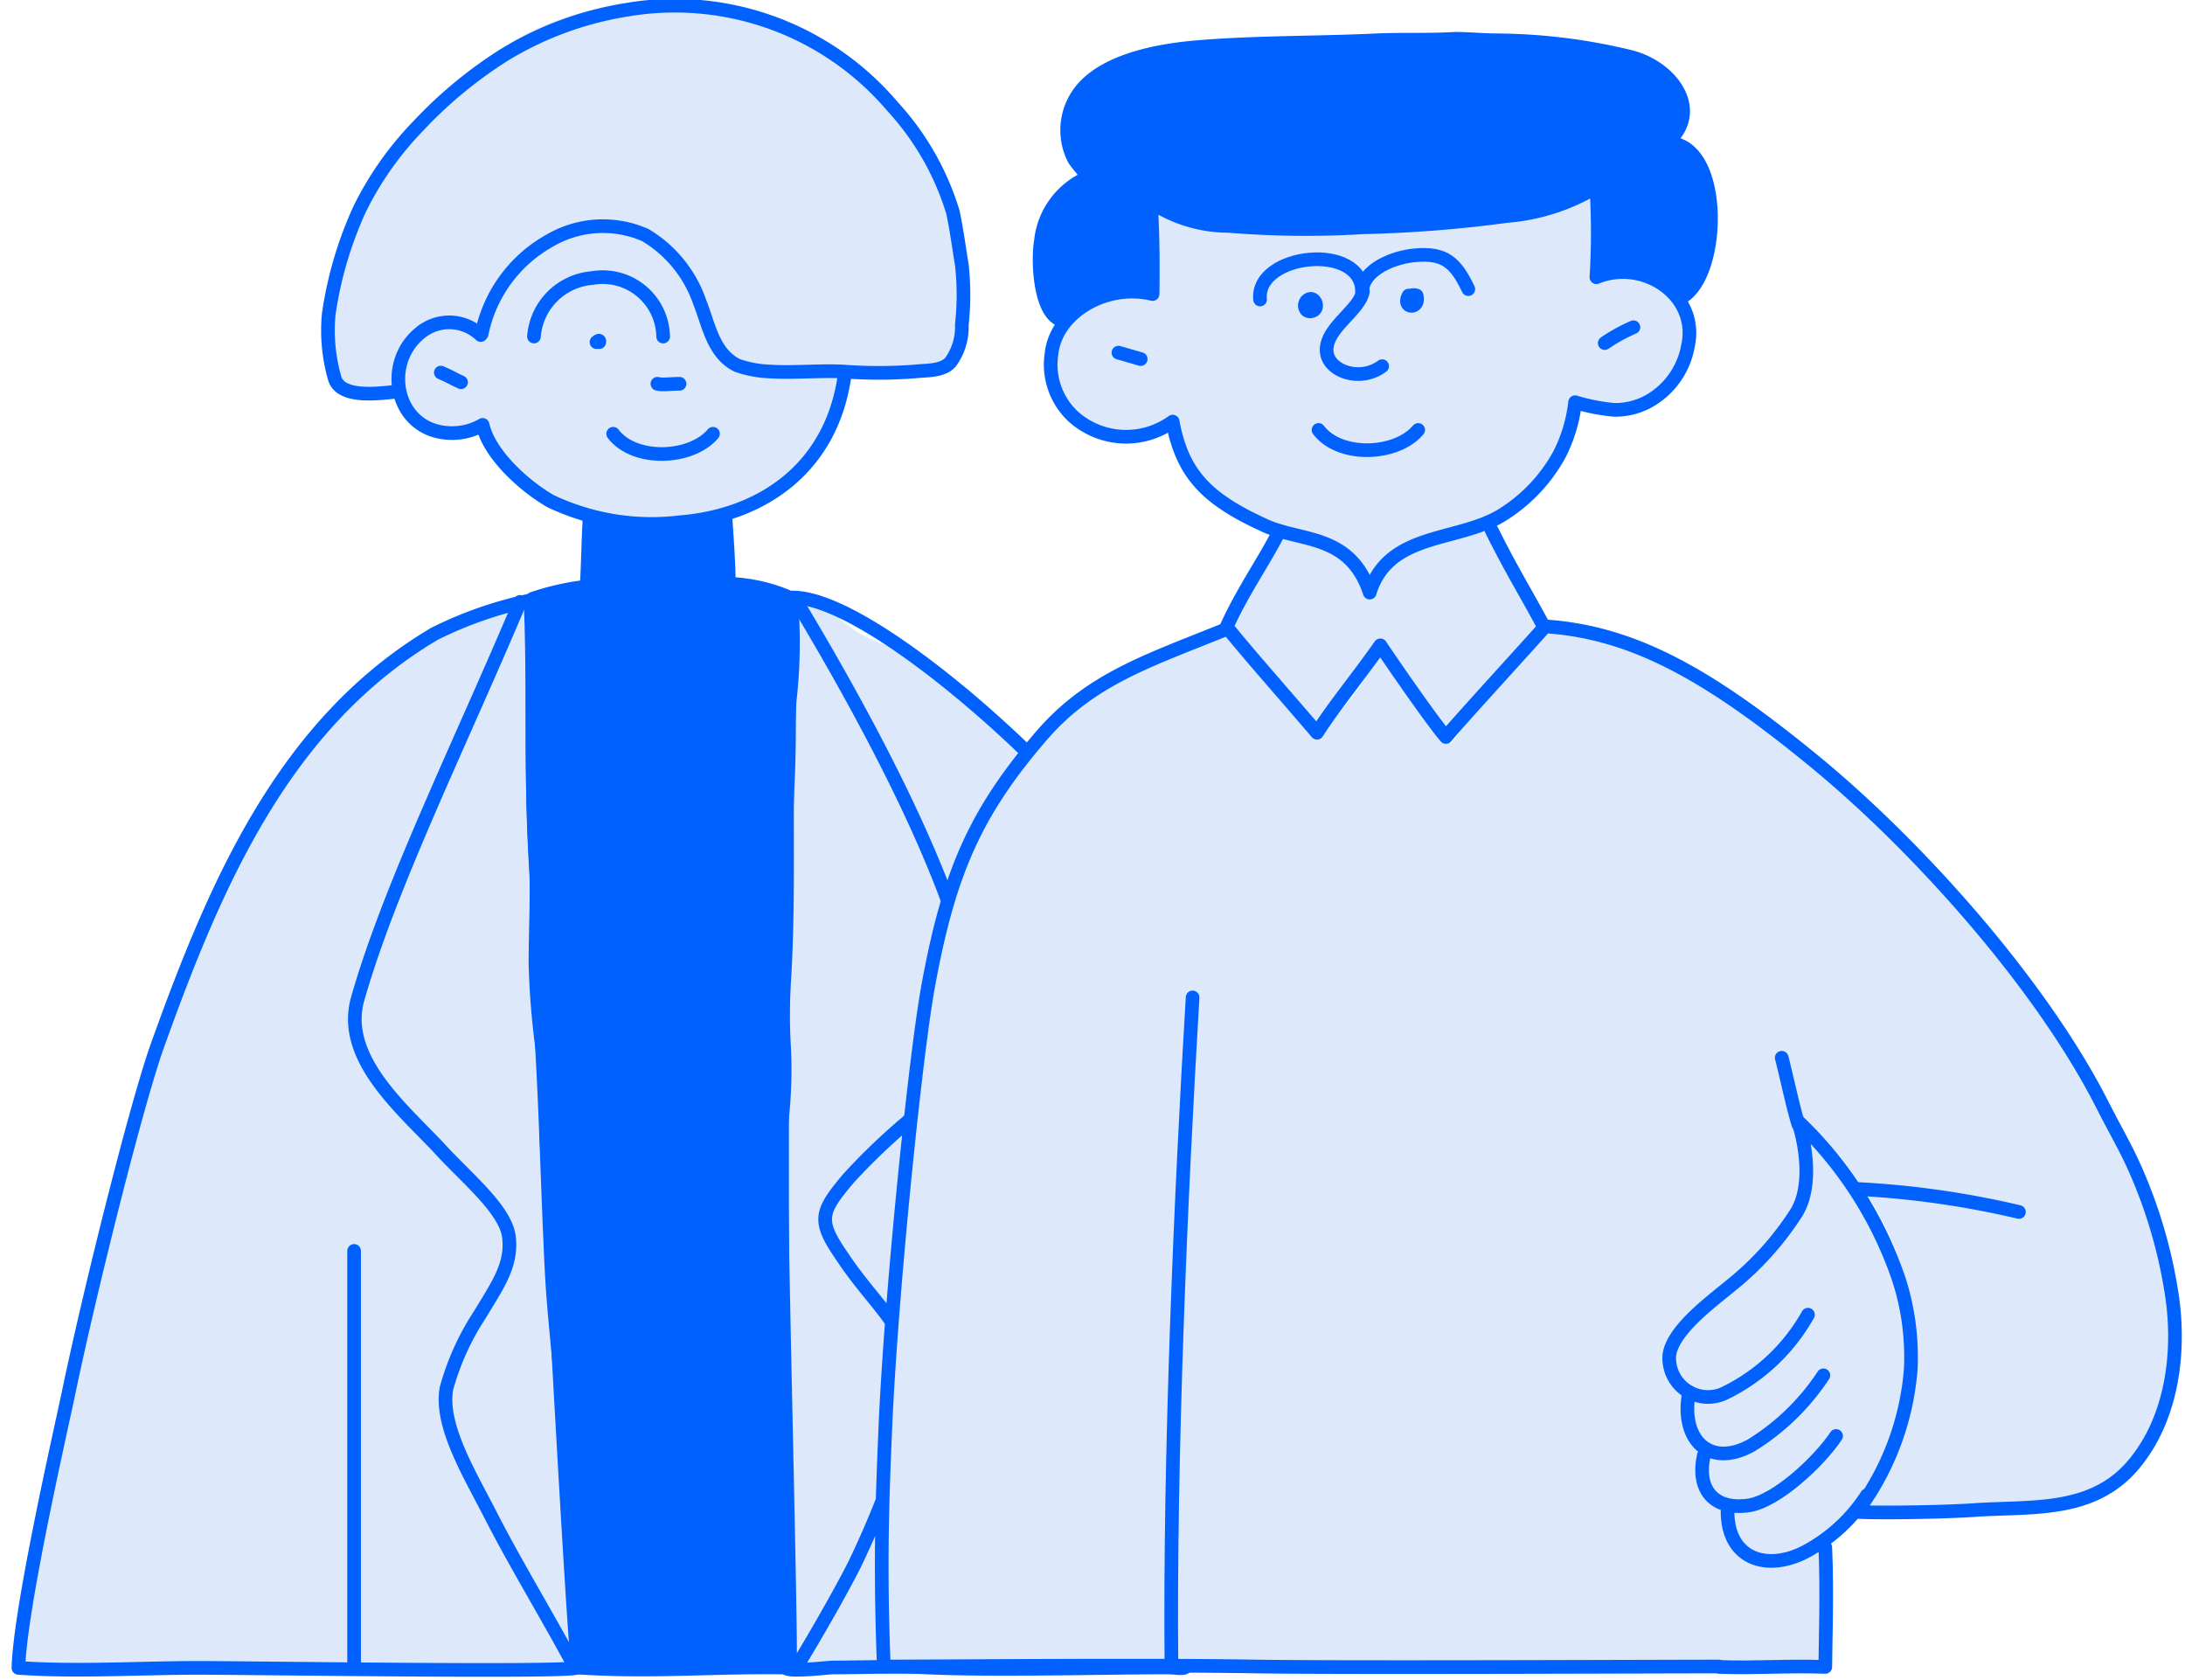 <svg xmlns="http://www.w3.org/2000/svg" width="160" height="123" fill="none"><g clip-path="url(#a)"><g clip-path="url(#b)"><path fill="#dde8fb" d="M33.59 45.2c.97-.43 3.58-1.55 3.95-.51.5 1.43-1.86 4.45-2.4 5.72-1.79 4.16-3.38 8.39-5.13 12.54-.47 1.12-1.46 6.93-2.8 7.17 0 0 .81-2.08-.24.5q-.45 1.18-.92 2.35-.1.42-.18.85c-.34 2.16.7 3.44 1.83 5.09a46 46 0 0 0 3.3 3.84c.98 1.13 2.1 2.08 3.1 3.21q1.96 2 3.37 4.42c.65 1.55-.84 3.1-1.42 4.37-.75 1.74-1.8 3.37-2.6 5.1a6.9 6.9 0 0 0-.08 6.1c.44 1.03 1.01 2.04 1.55 3.1.72 1.38 1.12 2.91 1.85 4.28.88 1.69 2.26 3.1 3.1 4.79a21 21 0 0 0 2.45 4c-2.93.18-6.05 0-9.12 0h-5.8c-2.67 0-5.26-.14-7.93 0q-4.03.35-8.05 0-4.95-.37-9.89 0c-.34-1.07 0-.83.17-1.93.28-1.7.5-3.42.88-5.1.75-3.18.9-6.46 1.55-9.66.6-2.88 1.35-5.73 2.05-8.62.6-2.52.94-5.07 1.8-7.53.7-1.99 1.03-3.99 1.55-6q.49-1.98 1.05-3.97a90 90 0 0 1 5.56-14.03 50 50 0 0 1 6.73-11.09 37 37 0 0 1 8.68-7.93c.7-.33 1.39-.76 2.03-1.06"/><path fill="#dde8fb" d="M38.8 50.27c-.35 5.26.86 10.51.57 15.74a55 55 0 0 0 0 6.2c.13 2.37.15 4.73.3 7.07.08 1.29 0 2.56.14 3.84.33 2.93.27 5.83.6 8.78.43 3.46.55 6.9.77 10.37.15 2.31.14 4.65.37 7 .2 1.93.91 3.85 1.16 5.8.11.92.78 6.72-.45 6.97-1.22.25-3.25-4.87-3.62-5.74-1.2-2.77-2.76-5.13-4.16-7.75a21 21 0 0 1-1.55-3.5c-1.37-4.3 1.24-7.12 3.23-10.58 2.46-4.3-.56-6.2-3.18-9.45-1-1.28-2.39-2.16-3.5-3.35-1.7-1.8-3.92-4.75-3.6-7.3a32 32 0 0 1 2.07-7.12c.92-2.42 1.89-4.73 2.82-7.18.5-1.27.93-2.57 1.54-3.8 1.55-3.1 2.76-6.2 4.44-9.15q.6-1.51 1.64-2.77.6 2.94.4 5.92M57.85 44c0 3.73 0 7.26-.15 11-.28 4.65-.31 9.3-.31 13.86 0 1.3.09 2.62 0 3.9-.31 5.28 0 10.44-.31 15.68v3.1c0 1.93.4 3.82.42 5.75s-.4 4.22-.28 6.35.15 4.74.15 7.13-.3 4.65-.3 6.94c0 1.4-.26 3.1.61 4.28a22 22 0 0 0 3.92-6.07c.6-1.56 1.82-2.73 2.47-4.35.65-1.6 1.11-3.73 1.73-5.58.78-2.32 1.55-5.27.27-7.47a21 21 0 0 0-3.4-5.23c-1.33-1.3-3.02-3.28-2.14-5.27.89-1.98 3.38-3.69 4.92-5.17a46 46 0 0 0 4.85-4.47c3.1-3.98-.24-11.05-1.91-14.95-1.07-2.45-2-4.83-3.27-7.24l-3.63-6.9c-.57-1.08-2.35-5.89-3.65-5.48m-22.7-19.32s0 .28.14 0c-2.85-2.56-6.2.17-6.1 3.47.13 2.6 3.48 5.24 5.96 3.37.63.68.86 1.67 1.55 2.41a12.6 12.6 0 0 0 9.3 4.44q3.61.34 7.18-.33c4.16-1.24 9.5-5.86 8.67-10.85-2.3-.16-4.58 0-6.84-.34-2.57-.4-2.63-2.39-3.5-4.37a11.3 11.3 0 0 0-4.65-5.23 8 8 0 0 0-5.45-.28c-3.74 1.18-5.18 4.78-6.56 7.96-.15.07.11-.17.13-.2"/><path fill="#dde8fb" d="M30.18 9.78q-1.49 1.34-2.59 3-.76 1.25-1.3 2.6-1.5 3.26-1.98 6.83c-.4 1.8-.4 3.65 0 5.44.57 1.41 3.8 1.55 5.05 1.24-.11-1.87-.22-3.5 1.55-4.74a3.7 3.7 0 0 1 4.38.14q1.25-2.7 2.98-5.13a9.4 9.4 0 0 1 4.97-2.45c1.78-.2 4.4.07 5.61 1.55a13 13 0 0 1 2.36 3.65c.4 1.2.41 2.73 1.36 3.68A8 8 0 0 0 55.9 27q4.1.51 8.23.26c2.28 0 5.4.48 6.2-2.12.7-2.96.7-6.05 0-9-.95-4.66-4.1-7.76-7.42-10.86a21 21 0 0 0-7.75-4.14Q52.77.39 50.28.38a34 34 0 0 0-5.16 0c-3.5.56-7.75 2.03-10.06 4.8a56 56 0 0 1-4.88 4.6m55.88 103.16c-.14-1.21-.2-2.53-.28-3.75q-.43-4.65-1.55-9.17c-.65-3.28-.36-6.9-1.32-10.07a35 35 0 0 1-1.38-10.1c0-2.21-.73-4.18-.59-6.38 0-.33 3.83-.63 7.24-.86-3.58-4.9-5.5-9.3-9.3-14.06-2-2.45-5.58-5.4-7.65-7.75-.7-.8-1.4-.58-2.25-1.27-1.35-.31-2.77-1.9-4.08-2.31a8.6 8.6 0 0 1-4.83-3.66q-1.05 0-2.05.23c.36.7 1.03 1.44 1.46 2.26 1.64 3.24 3.8 5.76 5.35 9.04 1.55 3.29 2.91 6.31 4.07 9.5.53 1.46 1.38 2.86 1.83 4.32 1.2 3.87 1.7 7.35-1.3 10.42-1.44 1.45-2.98 2.65-4.3 4.18-1.34 1.54-2.67 2.4-3.7 3.85-.6.79-.92 1.76-.88 2.76.37 2.55 3.24 4.23 4.54 6.2q.8 1.2 1.26 2.59c1.11 3.58-.42 6.76-1.41 10.18-.45 1.55-1.42 2.95-1.99 4.42a52 52 0 0 1-2.14 4.73c-.74 1.44-2 2.26-2.54 3.8 1.15.08 2.39 0 3.5 0q1.9-.12 3.78 0c.97.1 1.99 0 3.1 0 2.24.1 4.51 0 6.71 0h5.83q1.55.1 3.1 0c.85-.1 2.14.76 2.8 0 1.01-1.16-.09-3.1-.2-4.31-.3-1.52-.65-3.16-.83-4.8"/><path fill="#0061fe" d="M43.27 38.27v4.65q-2.18.21-4.26.92c-.1 1.4 0 2.83 0 4.25 0 4.86-.1 9.55.2 14.43.17 2.65 0 5.4 0 8.05q.1 3.73.68 7.44c.25 2.3 0 4.57.22 6.88.1 1.64 1.9 35.66 2.23 37.21 5.64.36 9.83-.1 15.5 0 .14-2.31-.84-37.58-.62-39.84q.33-2.75.2-5.5-.15-2.45 0-4.9c.43-6.84 0-13.65.4-20.53q.35-3.04.2-6.1c-.15-1.4 0-1.47-1.4-1.84q-1.62-.3-3.25-.42c0-1.63-.14-3.54-.26-5.24-2.42.79-7.87 1.55-9.72.39"/><path stroke="#0061fe" stroke-linecap="round" stroke-linejoin="round" d="M43.27 38.27v4.65q-2.18.21-4.26.92c-.1 1.4 0 2.83 0 4.25 0 4.86-.1 9.55.2 14.43.17 2.65 0 5.4 0 8.05q.1 3.73.68 7.44c.25 2.3 0 4.57.22 6.88.1 1.64 1.9 35.66 2.23 37.21 5.64.36 9.83-.1 15.5 0 .14-2.31-.84-37.58-.62-39.84q.33-2.75.2-5.5-.15-2.45 0-4.9c.43-6.84 0-13.65.4-20.53q.35-3.04.2-6.1c-.15-1.4 0-1.47-1.4-1.84q-1.62-.3-3.25-.42c0-1.63-.14-3.54-.26-5.24-2.42.79-7.87 1.55-9.72.39m-8.12-13.68a10.1 10.1 0 0 1 4.98-6.82 7.7 7.7 0 0 1 7.02-.4 9.2 9.2 0 0 1 3.96 4.88c.67 1.66.97 3.77 2.75 4.65q1.14.4 2.35.45c1.78.11 3.6-.08 5.36 0q2.66.2 5.32 0c.82-.1 1.97 0 2.59-.68.58-.8.87-1.76.83-2.74a20 20 0 0 0 0-4.4c-.21-1.25-.38-2.58-.65-3.84a20 20 0 0 0-4.43-7.75A20.9 20.9 0 0 0 45.87.72c-3.13.5-6.13 1.6-8.85 3.24a32 32 0 0 0-6.4 5.27 24 24 0 0 0-3.98 5.48l-.28.55a28 28 0 0 0-2.29 7.76q-.22 2.4.45 4.72c.48 1.43 3.1 1.09 4.65.92"/><path stroke="#0061fe" stroke-linecap="round" stroke-linejoin="round" d="M61.86 27.39c-.91 6.8-5.98 10.37-12.1 10.85-3.23.39-6.5-.15-9.45-1.55-1.83-1.05-4.46-3.35-4.97-5.58q-1.04.6-2.24.6c-4.09 0-5.16-4.97-2.4-7.28a3.33 3.33 0 0 1 4.5.1"/><path stroke="#0061fe" stroke-linecap="round" stroke-linejoin="round" d="M39.1 24.64a4.65 4.65 0 0 1 4.26-4.28 4.43 4.43 0 0 1 5.2 4.28m-4.88.41c.1-.08.24-.19.2 0m4.26 3.05c.32.1 1 0 1.62 0m-4.86 3.66c1.55 2.05 5.7 1.9 7.31 0m-9.05 6.4c-.1 1.83-.1 3.1-.2 4.78m10.17-4.87c0 1.32.09 2.84.09 4.57m-21.46 3.8c-10.99 6.53-16 18.36-20.15 29.88-1.55 4.21-5.08 18.4-6.6 25.72-.59 2.8-3.56 15.8-3.66 20.08 4.19.3 9 0 13.16 0 3.8 0 26.8.34 27.7 0 1.82-.72.35-5.63.13-7.76-.28-2.97-.76-6.06-.94-9.07-.3-4.99-.83-8.45-1.03-12.7-.3-6.43-.37-10.3-.66-15.51-.24-4.4-.14-8.78-.44-13.13-.45-6.6-.14-13.38-.42-19.99a29 29 0 0 0-7.1 2.48M82.77 90.9c-.37-2.2-2.34-17.43-2.2-17.45 8.68-.85 18.6-1.63 26.93-4.22q-1.56-2.09-3.1-4.21c-4.01-5.71-13.67-8.24-11.3-1.3 1.68 4.9-5.19 12.57-12.8-2.75-1.78-3.58-16.76-17.64-22.52-17.21-.1 4.65.12 9.52-.11 13.86-.16 3.1-.4 16.1-.4 19.63v15.38c0 6.2 0 28.04.26 29.46.09.38 3.1 0 3.5 0 2.08 0 4.85-.11 6.86 0 4.98.23 12.7 0 17.55 0 1.36 0 1.7.5 1.54-1.56-.48-5.28-3.67-26.03-4.21-29.62"/><path stroke="#0061fe" stroke-linecap="round" stroke-linejoin="round" d="M38.08 44.07c-4.37 10.37-9.55 20.84-11.89 29.07-1.2 4.26 3.1 7.9 5.9 10.85 2 2.22 4.95 4.55 5.18 6.6.24 2.04-.85 3.54-2.14 5.68a19 19 0 0 0-2.44 5.4c-.48 2.76 1.73 6.3 3.34 9.47 1.8 3.49 3.99 7.08 6.02 10.85M58.3 44c5.49 9.1 12.82 22.74 13.22 30.67.15 3.1-2.03 4.47-4.65 7.12a46 46 0 0 0-4.73 4.48c-2.12 2.51-2.29 3.1-.44 5.78 2.35 3.56 5.33 5.65 5.17 9.3-.12 2.9-1.67 7.62-4.04 12.67-.8 1.74-3.27 6.04-4.5 8.02"/><path stroke="#0061fe" stroke-linecap="round" stroke-linejoin="round" d="M40.31 89.62c4.65.1 12.1-.51 16.57-.1M39 43.87q1.93-.65 3.96-.82m10.26-.31q2.27.05 4.37.91M32.28 27.28c.72.3 1.01.51 1.48.71"/><path fill="#dde8fb" d="M77.75 23.71a5.97 5.97 0 0 0 2.32 8.02c1.41.7 4.53.62 5.66-.59-1.1 1.16 3.02 5.4 3.83 5.86q2.25.99 4.6 1.69c2.17.9 5.53 1.86 5.98 4.56 1.55-4.47 6.2-3.26 9.45-5.29 1.72-.93 3.21-2.23 4.36-3.81q1.21-2.3 1.73-4.87c2.6 2.45 7.75-.56 8.06-3.68a5.3 5.3 0 0 0-1.67-4.65 7 7 0 0 0-5.04-.72c-.82-1.66.28-4.25-.26-6.04.3.93-12.4 2.38-13.31 2.4-2.13 0-4.39 0-6.56.13q-3.6.3-7.23.11-1.78-.02-3.48-.5c-.17 0-2.04-1-2.04-.93.14 1.29 1.46 5.32.26 6.2-.42.33-2.68-.2-3.47 0a5.5 5.5 0 0 0-3.19 2.11"/><path fill="#dde8fb" d="M112.75 46.22c-.22.55-1.2 1.09-1.55 1.56s-.56 1.03-.96 1.55c-1.35 1.67-3.1 3.1-4.37 4.85-1.42-2.14-4.18-4.65-4.88-7.06a18 18 0 0 0-2.48 3.3 39 39 0 0 0-2.43 3.18c-1.95-.91-2.91-3.4-4.14-5.03-.73-.98-1.55-1.65-2.32-2.58.91-.66 1.42-2.74 2.04-3.78s1.13-3.1 2-3.54 3.83.6 4.74 1.18c1.13.98 1.3 2.03 2.07 3.3.12-1.03 1.4-1.9 2.15-2.63a4.5 4.5 0 0 1 2.79-1.24c.96-.17 1.93-.39 2.9-.48.96-.1.7-.45 1.33.46.62.92.76 2.47 1.55 3.55.79 1.09 2.17 2.08 1.56 3.41"/><path fill="#dde8fb" d="M137.33 59.28c1.63 1.55 2.71 3.25 4.3 4.74a33 33 0 0 1 5.22 5.68c1.16 1.69 2.29 3.4 3.51 5.04a61 61 0 0 1 6.73 12.63 22.8 22.8 0 0 1 1.64 14.5 10.8 10.8 0 0 1-3.78 6.6c-2.3 1.74-4.54 1.55-7.19 1.9q-1.94.4-3.9.57c-2.52 0-5.5 0-8.12-.25 4.18-3.32 4.9-9.38 4.26-14.6a21 21 0 0 0-3.41-8.8 22 22 0 0 0-4.65-5.4 8 8 0 0 1-1.37 8.72c-.55.6-1.22 1.04-1.76 1.55q-1.3 1.64-3.1 2.7c-2.3 1.32-5.81 6.2-1.33 7.27-2.2.68.5 3.75 1.42 4.48-2.3.1.14 3.72 1.47 4.11-2.01 3.7 4.82 4.3 6.74 2.44 0 3.1.16 5.73 0 8.86 0 .33-8.38 0-9.1 0H85.45q-5.38.3-10.76 0c-3.27-.37-6.73.22-10.14 0-.34 0 .44-11.89.39-12.79-.23-3.66.56-7.42.68-11.1.19-5.81.96-11.44 1.55-17.2.19-1.85.08-3.78.39-5.6.5-2.83 1.2-5.6 1.78-8.4 1.36-6.6 6.01-13.78 12.06-16.92 1.3-.67 2.77-1.13 4.1-1.72q1.88-1.22 4.02-1.9c1.55-.13 2.43 1.77 3.47 3.1.54.67 2.8 3.59 3.72 3.51 1.55-.12 3.95-4.53 4.8-5.67q1.35 1.91 2.39 4.03c.68 1 1.55 2.1 2.29 3.1.77-.65 1-1.68 1.55-2.47q1.05-1.1 2.2-2.1c1.16-1.15 2.1-3.1 3.52-3.79 1.75-.79 4.41.5 6.09 1.16 6.55 2.56 12.4 7.17 17.77 12.02"/><path fill="#dde8fb" d="M131.92 82.1c.33 1.2 2.42 2.6 3.1 3.63 1.01 1.4 1.83 2.93 2.72 4.4a20 20 0 0 1 2.12 10.58 14.8 14.8 0 0 1-3.21 8.79c-2.01 2.1-4.65 5.44-7.97 4.42-1.39-.44-2.94-2.25-2.06-3.76a3.43 3.43 0 0 1-1.62-4.32c-1.23-.55-2.13-3.29-1.27-4.34-2.8.38-.67-3.97 0-4.86a37 37 0 0 1 4.32-3.81c3.3-2.82 5.05-6.43 3.87-10.73"/><path fill="#0061fe" d="M84.03 21.51a5.2 5.2 0 0 0-4.39.48c-.51.33-1.26 1.23-1.78 1.38-1 .31-1.2-1.16-1.37-1.95a8 8 0 0 1 0-5.29c.53-1.2 1.55-2.96 3.03-3.18-1.03.16-1.41-2.28-1.41-2.9a5.7 5.7 0 0 1 3.06-4.99q1.5-.76 3.18-.99c1.15-.17 2.22-.56 3.38-.65a.3.3 0 0 1-.2.12q2.95-.02 5.89-.23h-.08q1.98.19 3.92-.28c1.35-.1 2.63 0 3.98 0 2.51 0 5.02-.2 7.53-.2.93 0 1.83-.12 2.75-.1q2.78.1 5.5.72c2.5.51 6.75 2.05 6.2 5.38-.11.68-.75 1.07-1.1 1.55 2.74-.39 2.9 3.5 3.02 5.18q.29 1.27 0 2.56a6 6 0 0 1-2.72 3.81c-1.03-2.19-3.56-2.14-5.58-1.81a9 9 0 0 0 .22-3.52q.06-1.57-.22-3.1a11 11 0 0 1-5.39 2.12c-.96.16-1.9.19-2.86.25-.97.06-1.68.37-2.53.45h-1.83q-3.48.16-7 .4-2.28.18-4.57.1a23 23 0 0 1-5-.61 8 8 0 0 1-2.02-.6c-.47-.3-.67-.86-1.12-1.14a18 18 0 0 0-.14 3.2c.12 1.29 0 2.6-.35 3.84"/><path stroke="#0061fe" stroke-linecap="round" stroke-linejoin="round" d="M96.55 31.48c1.55 2.05 5.7 1.9 7.3 0"/><path stroke="#0061fe" stroke-linecap="round" stroke-linejoin="round" d="M77 25.9a5.2 5.2 0 0 0 1.56 4.57 5.8 5.8 0 0 0 7.31.4c.71 3.87 2.54 5.7 6.8 7.63 2.62 1.18 6.2.58 7.63 4.89 1.36-4.4 6.3-3.7 9.56-5.6a12 12 0 0 0 4.34-4.53q.91-1.8 1.14-3.81 1.41.43 2.87.56c.97.01 1.92-.25 2.74-.76a5.8 5.8 0 0 0 2.65-3.9c.84-3.73-3.24-6.47-6.7-5.05q.2-3.3 0-6.6a15 15 0 0 1-6.6 2.12 94 94 0 0 1-10.45.82q-4.95.3-9.87-.1c-2.03 0-4-.6-5.7-1.73.15 2.55.15 5.06.12 6.72-3.41-.83-7.08 1.35-7.4 4.37"/><path stroke="#0061fe" stroke-linecap="round" stroke-linejoin="round" d="M77.53 23.36c-1.4-.72-1.55-4.28-1.31-5.7A5.7 5.7 0 0 1 79.64 13c-.26-.5-.7-.9-1-1.38a4.65 4.65 0 0 1 .81-5.32c1.9-1.98 5.58-2.62 8.14-2.84 4.32-.37 8.65-.3 13-.5 1.97-.1 3.97 0 5.95-.12 1 0 2 .1 3 .11q5 .03 9.83 1.21c3.1.78 5.38 3.99 2.68 6.31 4.17-.09 4.06 9.57 1.12 11.29m-5.66 3.36q.99-.68 2.1-1.16M81.9 25.82l1.63.47m25.69 12.52c1.55 3.1 2.36 4.33 3.86 7.12-.59.7-6.37 7-7.2 8.03-1.23-1.43-4.81-6.7-4.8-6.71-1.71 2.43-3.34 4.37-4.64 6.4-2.96-3.46-4.88-5.6-6.62-7.75 1.15-2.56 2.74-4.8 3.87-7.02m-3.78 7.14c-5.64 2.3-9.96 3.62-13.57 7.76-4.88 5.64-6.85 10.06-8.38 18.46-.9 4.95-2.6 21.35-3.1 31.6-.23 5.4-.45 10.4-.14 18.18 3.95 0 19.35-.14 27.27 0 6.2.1 29.74 0 33.86 0"/><path stroke="#0061fe" stroke-linecap="round" stroke-linejoin="round" d="M87.33 73.03c-.86 14.4-1.7 33.46-1.55 49.02m6.49-100.12c-.33-3.4 7.55-4.23 7.47-.51 0-1.75 2.46-2.62 3.9-2.73 2.16-.19 2.95.54 3.88 2.48"/><path fill="#0061fe" stroke="#0061fe" stroke-linecap="round" stroke-linejoin="round" d="M95.96 22.8c.83-.08.26-1.38-.3-.75-.24.3-.09.78.3.75"/><path stroke="#0061fe" stroke-linecap="round" stroke-linejoin="round" d="M103.15 21.64c-.53.96.85 1.05.58 0-.38-.13-.8.12-.6.5.2.4.79 0 .28-.41 0 .1 0 .28-.16.2m-3.45-.6c-.22 1.4-2.78 2.7-2.65 4.41.1 1.43 2.43 2.28 4.06 1.07m35.09 83.43a20 20 0 0 0 3.62-10.03c.1-2.3-.21-4.59-.95-6.76-1.5-4.31-4-8.2-7.31-11.35.65 1.95 1 4.88-.11 6.68-1.28 2.01-2.89 3.8-4.74 5.29-1.37 1.15-4.33 3.27-4.57 5.15a2.84 2.84 0 0 0 4.15 2.74 14 14 0 0 0 6-5.7"/><path stroke="#0061fe" stroke-linecap="round" stroke-linejoin="round" d="M136.71 109.48c-1.1 1.7-2.6 3.1-4.39 4.08-2.85 1.55-5.79.65-5.82-2.85m7.16 2.59c.15 3.34 0 7.34 0 8.75-2.84-.1-5.13.1-7.75 0"/><path stroke="#0061fe" stroke-linecap="round" stroke-linejoin="round" d="M136 110.7c1.81.1 7 0 8.78-.15 4.17-.25 8.48.2 11.44-3.3s3.49-8.64 2.74-12.92a36 36 0 0 0-2.5-8.48c-.72-1.69-1.65-3.25-2.47-4.88-4.54-8.98-13.78-19.29-21.56-25.58-7.51-6.11-12.9-9.06-19.15-9.52"/><path stroke="#0061fe" stroke-linecap="round" stroke-linejoin="round" d="M147.84 88.74a66 66 0 0 0-11.78-1.68m-4.37-4.73c-.39-1.25-.77-3.1-1.22-4.88m3.05 23.25a17 17 0 0 1-5.27 5.12c-3.1 1.72-5.24-.46-4.56-3.89"/><path stroke="#0061fe" stroke-linecap="round" stroke-linejoin="round" d="M134.45 105.14c-1.15 1.75-4.37 4.85-6.5 5.1-2.43.3-3.73-1.15-3.19-3.66M25.93 91.59v30.46"/></g></g><defs><clipPath id="a"><path fill="#fff" d="M0 0h160v123H0z"/></clipPath><clipPath id="b"><path fill="#fff" d="M-50.42-.33H160V123H-50.42z"/></clipPath></defs></svg>